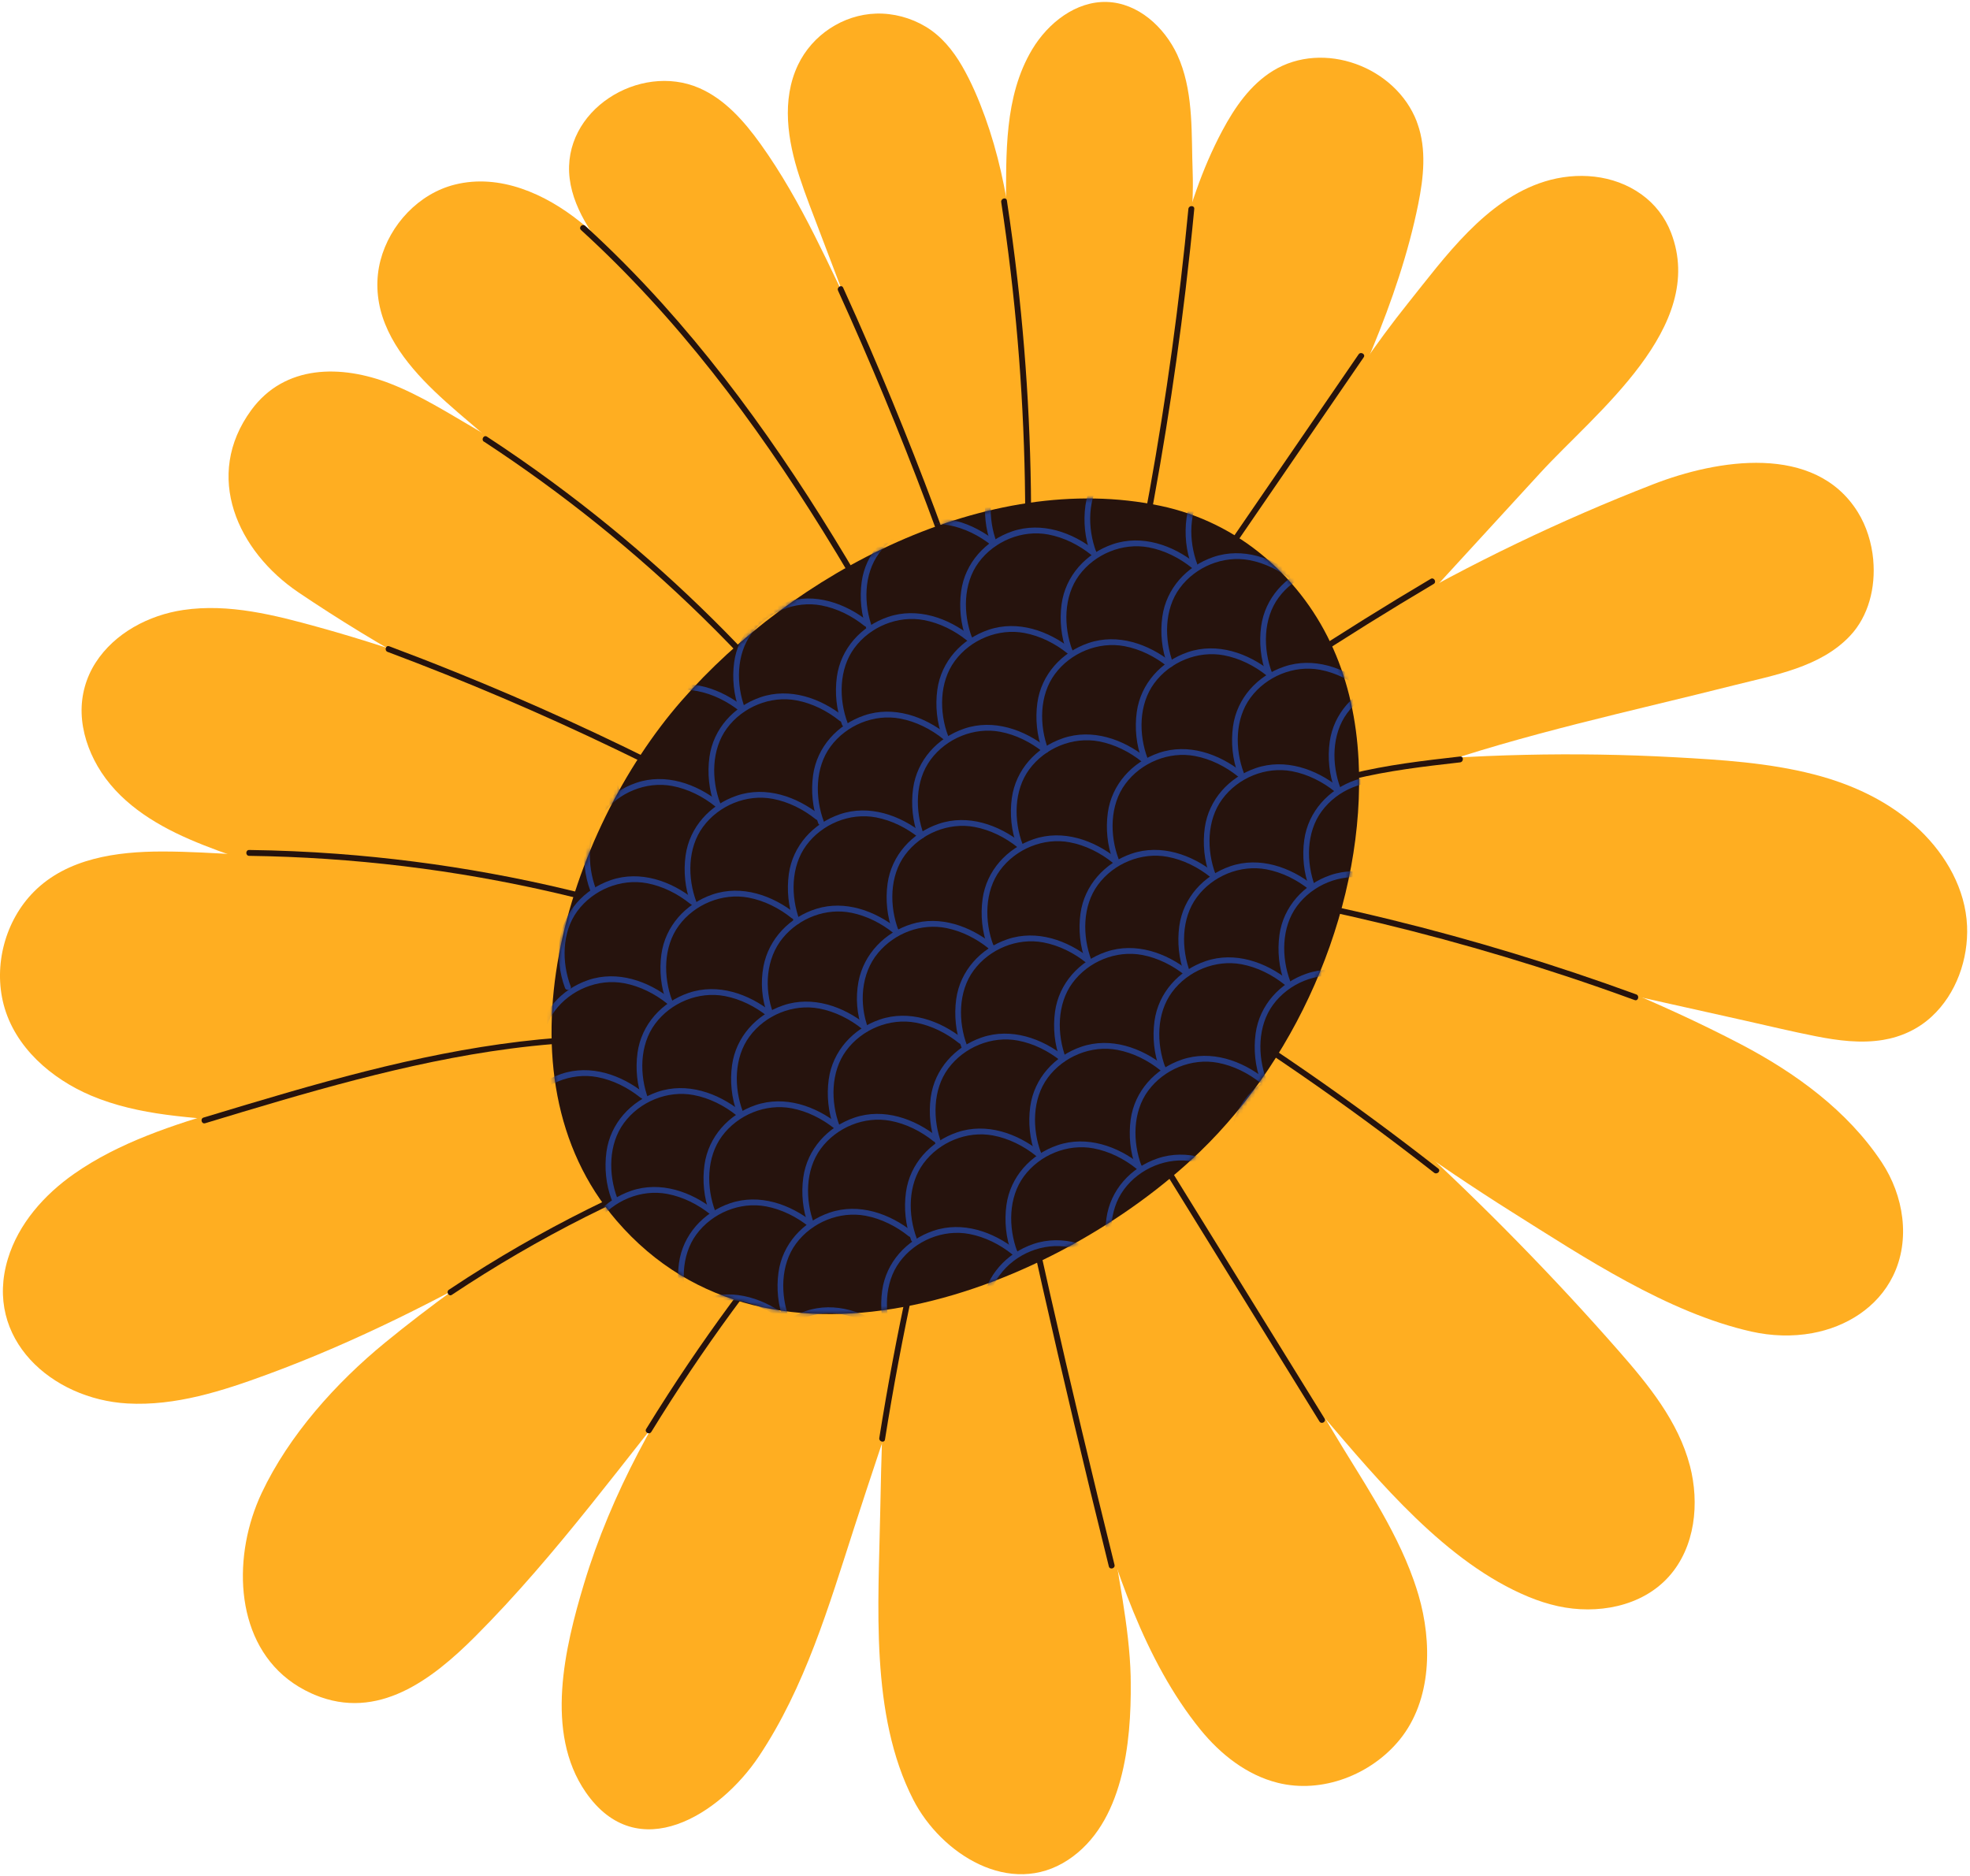 <svg width="503" height="479" viewBox="0 0 503 479" fill="none" xmlns="http://www.w3.org/2000/svg">
<path d="M288.7 428.23C288.36 414.87 285.24 402.1 283.57 388.91C281.83 375.19 279.72 361.44 277.3 347.76C274.92 334.26 272.35 320.8 269.59 307.38C268.92 304.1 268.23 300.81 267.54 297.53C267.5 297.33 267.25 297.13 267.04 297.15C254.49 298.34 241.95 299.53 229.4 300.72C229.1 300.75 228.91 300.94 228.88 301.24C228.64 303.41 228.4 305.59 228.15 307.76C228.13 307.96 228.22 308.1 228.34 308.18C227.45 320.26 226.7 332.35 226.12 344.45C225.46 358.28 225 372.12 224.75 385.96C224.33 409.56 222.05 437.85 233.19 459.58C240.26 473.37 257.93 484.72 272.75 474.92C286.78 465.63 288.88 445.08 288.71 429.57C288.71 429.13 288.7 428.68 288.69 428.24L288.7 428.23Z" fill="#FFAE21"/>
<path d="M360.94 403.48C356.06 389.68 347.23 377.16 339.84 364.69C332.94 353.05 325.87 341.51 318.87 329.93C311.81 318.25 304.75 306.58 297.69 294.9C295.97 292.05 294.25 289.21 292.53 286.36C292.39 286.12 292.11 286.07 291.87 286.19C283.43 290.23 274.99 294.27 266.54 298.32C263.29 299.88 262.26 301.97 262.8 305.59C266.45 330.28 271.32 354.62 278.32 378.59C284.61 400.12 292.14 423.98 306.5 441.67C311.62 447.98 318.35 453.29 326.24 455.26C337.59 458.1 350.14 453.17 357.41 444.21C365.63 434.08 365.7 419.3 362.19 407.33C361.81 406.04 361.4 404.77 360.95 403.5L360.94 403.48Z" fill="#FFAE21"/>
<path d="M247.79 303.09C241.18 303.2 234.56 303.46 227.96 303.62C222.02 303.76 215.57 301.67 209.97 304.5C204.36 307.33 201.18 314.35 197.37 319.09C191.96 325.83 186.95 332.99 181.98 340.05C168.12 359.77 156.08 381.28 149.1 404.47C144.21 420.71 139.04 442.39 149.52 457.61C162.8 476.9 183.89 463.29 193.76 448.51C205.53 430.89 211.63 410.14 218.07 390.19C222.25 377.27 226.56 364.39 231 351.56C235.46 338.68 240.06 325.84 244.79 313.06C245.94 309.95 247.1 306.85 248.27 303.74C248.39 303.43 248.09 303.09 247.78 303.1L247.79 303.09Z" fill="#FFAE21"/>
<path d="M215.16 303.18C213.5 305.2 211.85 307.22 210.19 309.25C203.6 305.17 197.01 301.09 190.42 297.02C188.8 296.01 187.17 295 185.56 294.01C183.99 293.03 182.44 291.93 180.74 291.17C179.22 290.49 177.66 290.37 176.09 290.97C174.52 291.58 173.05 292.56 171.59 293.39C158.76 300.67 146.21 308.44 133.98 316.69C121.79 324.91 109.75 333.49 98.37 342.81C85.83 353.06 73.77 366.51 66.82 381.24C65.89 383.21 65.09 385.26 64.41 387.37C59.09 404.05 62.03 424.47 79.42 432.38C79.72 432.52 80.02 432.65 80.32 432.78C96.49 439.54 110.33 428.9 121.31 417.92C142.43 396.77 159.69 372.46 178.58 349.4C188.62 337.16 198.66 324.92 208.69 312.68C209.32 311.91 209.94 311.15 210.57 310.39C210.72 310.31 210.83 310.18 210.86 310.02C212.58 307.95 214.28 305.86 215.99 303.78C216.41 303.27 215.57 302.67 215.16 303.18Z" fill="#FFAE21"/>
<path d="M431.48 374.29C428.53 362.95 420.82 353.54 413.25 344.91C404.94 335.43 396.35 326.18 387.53 317.17C378.69 308.14 369.61 299.35 360.3 290.82C350.95 282.25 341.37 273.94 331.57 265.89C329.2 263.94 326.82 262.01 324.42 260.1C324.19 259.92 323.92 259.9 323.69 260.1C314.1 268.6 304.5 277.1 294.91 285.61C292.21 288.01 289.5 290.4 286.8 292.8C286.64 292.94 286.6 293.25 286.72 293.43C289.26 297.2 291.87 300.93 294.51 304.62C294.09 304.5 293.58 304.91 293.9 305.33C308.33 324.13 322.23 343.37 337.64 361.39C352.08 378.28 369.27 399.09 390.29 407.77C392.73 408.78 395.24 409.59 397.82 410.16C407.67 412.31 419.14 410.37 426.11 402.59C432.89 395.02 433.96 383.83 431.49 374.3L431.48 374.29Z" fill="#FFAE21"/>
<path d="M462.76 340.43C457.63 341.37 452.28 341.18 447.17 340.03C425.75 335.21 404.41 321.05 386.04 309.5C366.06 296.93 346.98 283 327.96 269.04C326.07 267.65 324.19 266.27 322.3 264.88C326.24 255.48 332.18 245.1 336.59 235.91C337.91 233.16 339.25 230.43 340.61 227.7C353.64 230.23 366.31 234.23 378.76 238.78C400.87 246.87 423.54 255.69 444.51 266.67C458.39 273.94 471.72 283.6 480.47 296.82C486.05 305.25 487.91 316.58 483.33 325.86C479.36 333.92 471.42 338.84 462.75 340.43H462.76Z" fill="#FFAE21"/>
<path d="M502.25 236.44C501.84 227.07 496.92 218.46 490.28 212.06C482.74 204.8 473.13 200.31 463.07 197.73C451.51 194.76 439.45 194.02 427.57 193.37C414.81 192.67 402.03 192.47 389.26 192.76C376.49 193.05 363.73 193.83 351.02 195.1C347.9 195.41 344.77 195.76 341.66 196.13C341.39 196.16 341.19 196.33 341.18 196.61C340.54 207.52 339.9 218.42 339.26 229.33C339.08 232.43 338.9 235.53 338.72 238.63C338.7 238.91 338.96 239.09 339.2 239.11C344.47 239.53 349.73 239.96 355 240.38C366.16 242.88 377.33 245.37 388.49 247.87C401.11 250.69 413.74 253.51 426.36 256.34C432.67 257.75 438.98 259.16 445.3 260.57C451.42 261.94 457.54 263.42 463.69 264.63C469.29 265.73 475.09 266.49 480.77 265.56C485.42 264.8 489.74 262.81 493.21 259.6C499.5 253.8 502.61 244.9 502.25 236.44Z" fill="#FFAE21"/>
<path d="M478.3 142.98C477.9 138.6 476.56 134.33 474.37 130.8C463.4 113.09 438.36 117.35 422.14 123.65C398.45 132.85 375.48 143.9 353.5 156.67C350.5 158.41 338.38 163.37 339.21 167.33C339.76 170.29 340.49 173.24 341.19 176.17C342.59 182.12 344.14 188.04 345.81 193.93C346.63 196.81 347.49 199.67 348.37 202.53C348.47 202.85 348.79 202.95 349.08 202.82C353.86 200.67 358.65 198.53 363.43 196.38C389.27 187.35 416.3 181.67 442.83 174.97C453.05 172.39 464.79 170.41 472.36 162.38C477.11 157.35 478.93 150.01 478.29 142.98H478.3Z" fill="#FFAE21"/>
<path d="M426.66 59.4C425.14 55.46 422.53 52.09 419.1 49.63C411.98 44.52 402.61 43.8 394.4 46.35C379.35 51.03 368.94 65.64 359.45 77.5C343.06 97.96 330.25 121.06 317.17 143.69C315.11 147.25 313.14 150.86 311.26 154.52C311.16 154.71 311.18 154.95 311.34 155.11C318.31 161.83 325.63 168.2 333.26 174.16C335.38 175.82 337.52 177.44 339.69 179.04C339.85 179.16 340.15 179.11 340.28 178.96C357.72 159.36 375.56 140.12 393.27 120.77C407.31 105.43 436 83.54 426.66 59.4Z" fill="#FFAE21"/>
<path d="M178.05 293.59C175.21 286.11 172.07 278.75 168.6 271.53C167.76 269.79 167 267.94 165.98 266.3C165.15 264.96 163.97 264.32 162.39 264.36C160.54 264.41 158.67 264.79 156.84 265.02C154.89 265.27 152.93 265.52 150.98 265.77C135.22 267.8 119.48 269.94 103.83 272.71C88.29 275.46 72.84 278.82 57.69 283.29C44.33 287.23 30.44 291.68 18.92 299.75C11.26 305.11 4.72 312.51 2.01 321.46C-4.18 341.9 13.23 357.29 32.51 358.39C44.81 359.09 56.85 355.18 68.24 350.99C79.59 346.82 90.68 341.97 101.55 336.68C112.49 331.35 123.21 325.58 133.79 319.56C144.34 313.56 154.75 307.32 165.13 301.03C165.43 300.85 165.73 300.67 166.03 300.48C169.95 298.38 173.88 296.27 177.8 294.17C177.99 294.07 178.14 293.79 178.06 293.58L178.05 293.59Z" fill="#FFAE21"/>
<path d="M361.75 31.05C356.37 17.04 337.92 10.15 325.01 18.09C319.26 21.63 315.27 27.41 312.09 33.37C301.59 53.07 298.32 75.66 294.42 97.36C292.59 107.55 290.84 117.75 289.17 127.96C288.76 130.47 288.35 132.98 287.95 135.5C287.91 135.76 288.01 136.02 288.29 136.1C297.74 138.67 307.23 141.08 316.76 143.34C319.47 143.98 322.19 144.61 324.9 145.23C325.09 145.27 325.36 145.21 325.45 145.01C328.4 138.11 331.34 131.21 334.29 124.31C334.32 124.25 334.33 124.19 334.33 124.13C345.3 101.25 357.08 77.11 362.12 52.1C363.49 45.32 364.26 38.12 361.94 31.61C361.88 31.43 361.81 31.25 361.74 31.08L361.75 31.05Z" fill="#FFAE21"/>
<path d="M300.63 14.06C297.25 6.82 290.54 0.75 282.62 0.5C274.71 0.26 267.58 5.86 263.52 12.66C256.34 24.7 256.93 39.4 256.86 52.92C256.78 68.86 257.5 84.8 258.52 100.7C259.2 111.25 260.13 121.78 261.31 132.29C261.6 134.84 261.9 137.38 262.21 139.92C262.25 140.26 262.5 140.48 262.85 140.41C265.11 139.95 267.38 139.51 269.65 139.1C269.71 139.27 269.86 139.4 270.11 139.38C278.81 138.72 287.5 138.05 296.2 137.39C296.4 137.37 296.66 137.25 296.69 137.02C298.11 126.65 299.33 116.25 300.34 105.83C301.36 95.32 302.16 84.79 302.75 74.24C303.31 64.17 304.89 53.89 304.52 43.8C304.17 34.48 304.77 24.53 301.3 15.65C301.09 15.11 300.86 14.58 300.62 14.06H300.63Z" fill="#FFAE21"/>
<path d="M261.5 104.42C261.07 93.94 260.56 83.45 259.72 72.99C258.93 63.19 257.77 53.4 255.57 43.81C254.5 39.12 253.17 34.48 251.54 29.95C249.91 25.44 248.02 20.96 245.61 16.81C243.3 12.84 240.35 9.21 236.37 6.82C232.58 4.54 228.13 3.34 223.71 3.47C215.24 3.73 207.4 8.93 203.76 16.56C199.48 25.54 201.12 35.92 204.09 45.02C205.71 50 207.67 54.88 209.52 59.78C211.5 64.98 213.47 70.19 215.45 75.39C219.37 85.71 223.29 96.03 227.2 106.35C231.13 116.71 235.07 127.08 239 137.44L241.41 143.8C240.21 144.2 239 144.6 237.8 145C237.21 145.2 237.64 146.07 238.22 145.87C239.4 145.48 240.57 145.08 241.75 144.69C241.79 144.79 241.82 144.88 241.86 144.98C242.08 145.56 242.95 145.14 242.73 144.56L242.66 144.39C249.12 142.23 255.59 140.08 262.05 137.92C262.2 137.87 262.32 137.67 262.32 137.52C262.21 126.49 261.93 115.45 261.48 104.43L261.5 104.42Z" fill="#FFAE21"/>
<path d="M247.47 133.34C245.36 134.3 243.25 135.26 241.15 136.23C241.08 136.06 241.01 135.89 240.93 135.72C241.04 135.62 241.09 135.47 241.04 135.28C235.57 117.73 227.84 101 219.77 84.51C211.85 68.32 204.78 51.56 194.23 36.83C190.04 30.99 185.1 25.33 178.5 22.47C163.27 15.88 143.33 28.19 145.45 45.59C146.52 54.31 152.72 61.99 157.88 68.71C161.28 73.15 164.86 77.45 168.4 81.78C176.59 91.81 184.77 101.84 192.94 111.87C197.09 116.97 201.25 122.06 205.4 127.16C207.48 129.71 209.55 132.26 211.63 134.81C212.41 135.76 216.6 139.65 216.6 140.93C218.02 142.68 219.83 145.43 222.21 145.65C224.58 145.87 226.96 143.76 228.99 142.83C232.73 141.12 236.47 139.41 240.21 137.71C242.79 136.53 245.37 135.35 247.96 134.17C248.53 133.91 248.03 133.08 247.47 133.33V133.34Z" fill="#FFAE21"/>
<path d="M171.55 277.12C170.47 277.31 169.39 277.51 168.31 277.7C167.81 270.38 167.31 263.06 166.81 255.73C166.56 252.03 166.3 248.34 166.05 244.64L165.67 239.1C165.55 237.33 165.52 235.53 165.29 233.77C165.12 232.45 164.59 231.29 163.28 230.77C161.78 230.17 160.01 230.06 158.43 229.78C154.87 229.14 151.3 228.52 147.73 227.92C140.59 226.73 133.44 225.63 126.27 224.64C111.93 222.64 97.54 221.03 83.12 219.8C75.97 219.19 68.81 218.68 61.64 218.26C54.91 217.87 48.16 217.44 41.42 217.44C29.88 217.44 17.16 219.14 8.64 227.73C1.32 235.11 -1.69 246.47 0.93 256.52C3.78 267.45 13.15 275.48 23.23 279.76C29.34 282.35 35.88 283.78 42.45 284.66C49.31 285.58 56.24 286.01 63.15 286.36C77.65 287.09 92.19 287.02 106.68 286.16C121.17 285.3 135.62 283.63 149.93 281.18C152.36 280.76 154.78 280.32 157.2 279.86C156.97 280.2 157.13 280.78 157.64 280.69L171.64 278.18C172.31 278.06 172.24 277 171.57 277.12H171.55Z" fill="#FFAE21"/>
<path d="M225.34 139.09C222.48 135.18 219.32 131.52 215.88 128.11C211.78 122.84 207.14 117.95 202.57 113.11C193.31 103.29 184.05 93.46 174.8 83.64C170.23 78.79 165.66 73.93 161.08 69.08C156.96 64.71 152.78 60.37 148.08 56.61C139.26 49.54 127.61 44.26 116.13 47.14C106.9 49.45 99.54 57.37 97.15 66.48C95.9 71.25 96.15 76.23 97.67 80.91C99.28 85.83 102.15 90.22 105.48 94.15C108.95 98.25 112.94 101.87 116.99 105.38C121.82 109.56 126.71 113.68 131.62 117.77C141.47 125.95 151.49 133.93 161.65 141.72C171.85 149.53 182.2 157.15 192.69 164.55C194.02 165.49 195.35 166.42 196.69 167.36C197.67 168.05 199.03 169.47 200.35 169.03C200.89 168.85 201.3 168.41 201.69 168.02C202.29 167.42 202.89 166.82 203.48 166.22C204.58 165.11 205.66 163.99 206.74 162.86C211.14 158.25 215.38 153.48 219.44 148.56C221.4 146.19 223.32 143.79 225.2 141.35C225.49 140.98 225.25 140.52 224.93 140.38C225.06 140.14 225.21 139.92 225.33 139.68C225.42 139.51 225.45 139.27 225.33 139.1L225.34 139.09Z" fill="#FFAE21"/>
<path d="M202.87 163.76C191.87 155.9 180.86 148.04 169.86 140.18L160.59 133.56C160.34 133.38 160.07 133.46 159.9 133.62C152.65 128.68 145.28 123.92 137.8 119.32C132.43 116.02 127.01 112.79 121.57 109.62C114.43 105.46 107.32 100.94 99.6 97.94C87.17 93.11 72.73 93.04 64.18 104.69C51.8 121.56 60.73 140.81 76.19 151.26C86.52 158.24 97.19 164.73 108.1 170.75C119.05 176.79 130.26 182.34 141.7 187.39C147.42 189.91 153.19 192.31 159.02 194.58C161.97 195.73 164.94 196.84 167.91 197.93C169.36 198.46 170.81 198.98 172.27 199.49C173.68 199.98 175.11 200.61 176.56 200.94C177.93 201.26 179.03 200.63 179.81 199.53C180.67 198.33 181.32 196.96 182.05 195.68C183.59 192.98 185.14 190.29 186.72 187.61C189.97 182.14 193.39 176.75 197.19 171.64C199.01 169.19 200.93 166.81 202.94 164.51C203.12 164.3 203.09 163.93 202.87 163.76Z" fill="#FFAE21"/>
<path d="M180.02 198.18C169.23 193.41 158.44 188.63 147.58 184.04C136.77 179.47 125.88 175.07 114.86 171.02C103.85 166.98 92.71 163.31 81.41 160.18C70.21 157.08 58.46 154.04 46.77 155.77C38.01 157.07 29.28 161.64 24.41 169.22C21.94 173.06 20.7 177.56 20.84 182.12C20.99 186.89 22.54 191.55 24.92 195.66C30.1 204.59 39.06 210.27 48.31 214.29C53.26 216.44 58.36 218.24 63.48 219.95C69.03 221.8 74.64 223.48 80.29 224.99C89.68 227.49 99.19 229.51 108.78 231.04C108.68 231.36 108.85 231.8 109.3 231.85C123.15 233.18 136.95 234.93 150.69 237.1C154.57 237.72 158.45 238.36 162.32 239.05C162.65 239.11 162.91 238.96 163.02 238.65C167.01 228.15 171.38 217.79 176.11 207.59C177.45 204.7 178.82 201.82 180.22 198.96C180.34 198.71 180.31 198.31 180.01 198.18H180.02Z" fill="#FFAE21"/>
<path d="M225.96 367.61C228.05 354.46 230.51 341.38 233.33 328.37C233.53 327.43 232.09 327.03 231.88 327.97C229.06 340.98 226.6 354.06 224.51 367.21C224.36 368.15 225.81 368.56 225.96 367.61Z" fill="#26130D"/>
<path d="M166.29 365.67C172.74 355.16 179.61 344.91 186.89 334.96C188.96 332.12 191.07 329.31 193.21 326.52C193.8 325.75 192.49 325.01 191.91 325.76C184.41 335.54 177.3 345.63 170.61 355.98C168.7 358.93 166.83 361.91 164.99 364.9C164.48 365.72 165.78 366.48 166.29 365.66V365.67Z" fill="#26130D"/>
<path d="M115.37 330.65C126.37 323.32 137.8 316.65 149.61 310.7C152.95 309.02 156.32 307.39 159.72 305.82C160.6 305.42 159.83 304.12 158.96 304.52C146.96 310.07 135.3 316.33 124.06 323.28C120.88 325.25 117.73 327.27 114.62 329.35C113.82 329.88 114.57 331.18 115.38 330.65H115.37Z" fill="#26130D"/>
<path d="M52.39 286.83C65.19 282.95 77.99 279.08 90.93 275.73C103.88 272.38 116.98 269.53 130.24 267.79C137.69 266.81 145.19 266.19 152.71 265.99C153.67 265.96 153.68 264.46 152.71 264.49C139.34 264.84 126.04 266.57 112.92 269.14C99.75 271.72 86.76 275.15 73.87 278.86C66.56 280.97 59.27 283.17 51.98 285.38C51.06 285.66 51.45 287.11 52.38 286.83H52.39Z" fill="#26130D"/>
<path d="M63.62 218.55C76.81 218.73 89.98 219.61 103.08 221.19C116.23 222.78 129.28 225.09 142.18 228.09C149.42 229.77 156.61 231.68 163.74 233.79C164.67 234.07 165.06 232.62 164.14 232.34C151.38 228.55 138.42 225.45 125.33 223.06C112.35 220.69 99.24 219.01 86.08 218.03C78.61 217.47 71.12 217.15 63.62 217.05C62.65 217.04 62.65 218.54 63.62 218.55Z" fill="#26130D"/>
<path d="M98.97 166.47C118.72 173.87 138.14 182.15 157.16 191.3C162.55 193.89 167.9 196.55 173.22 199.28C174.08 199.72 174.84 198.43 173.98 197.98C155.09 188.3 135.77 179.47 116.09 171.53C110.55 169.29 104.98 167.13 99.38 165.03C98.47 164.69 98.08 166.14 98.98 166.48L98.97 166.47Z" fill="#26130D"/>
<path d="M123.58 112.78C133.59 119.34 143.28 126.37 152.6 133.87C161.88 141.34 170.81 149.26 179.33 157.59C184.13 162.28 188.8 167.11 193.34 172.06C193.99 172.77 195.05 171.71 194.4 171C186.31 162.18 177.79 153.75 168.88 145.75C159.96 137.75 150.66 130.18 141.01 123.08C135.56 119.07 130 115.21 124.33 111.5C123.52 110.97 122.77 112.27 123.57 112.8L123.58 112.78Z" fill="#26130D"/>
<path d="M148.34 58.73C160.54 69.85 171.68 82.09 181.9 95.04C192.13 108 201.45 121.65 210.16 135.67C214.99 143.45 219.63 151.34 224.13 159.31C224.61 160.15 225.9 159.4 225.43 158.55C217.31 144.19 208.76 130.07 199.45 116.45C190.18 102.88 180.17 89.81 169.17 77.59C162.91 70.64 156.33 63.97 149.41 57.67C148.7 57.02 147.63 58.08 148.35 58.73H148.34Z" fill="#26130D"/>
<path d="M213.98 74.22C222.14 92.18 229.7 110.4 236.64 128.86C238.61 134.09 240.52 139.33 242.39 144.59C242.71 145.49 244.16 145.1 243.84 144.19C237.2 125.48 229.94 107 222.07 88.77C219.86 83.64 217.59 78.54 215.28 73.46C214.88 72.58 213.59 73.34 213.98 74.22Z" fill="#26130D"/>
<path d="M255.64 51.61C259.23 75.17 261.25 98.97 261.68 122.8C261.8 129.45 261.8 136.11 261.68 142.76C261.66 143.73 263.16 143.73 263.18 142.76C263.63 118.86 262.49 94.94 259.76 71.19C258.99 64.51 258.1 57.85 257.09 51.21C256.95 50.26 255.5 50.66 255.64 51.61Z" fill="#26130D"/>
<path d="M303.43 53.35C301.12 77.47 297.82 101.49 293.52 125.34C292.32 131.98 291.04 138.61 289.69 145.22C289.5 146.16 290.94 146.57 291.14 145.62C295.99 121.87 299.86 97.92 302.73 73.85C303.54 67.03 304.28 60.19 304.93 53.35C305.02 52.39 303.52 52.4 303.43 53.35Z" fill="#26130D"/>
<path d="M310.76 145.81C320.49 131.63 330.21 117.45 339.94 103.27C342.69 99.26 345.44 95.25 348.19 91.25C348.74 90.45 347.44 89.7 346.89 90.49C337.16 104.67 327.44 118.85 317.71 133.03C314.96 137.04 312.21 141.05 309.46 145.05C308.91 145.85 310.21 146.6 310.76 145.81Z" fill="#26130D"/>
<path d="M332.49 170.04C343.52 162.81 354.72 155.84 366.06 149.12C366.89 148.63 366.14 147.33 365.3 147.82C353.95 154.54 342.76 161.52 331.73 168.74C330.93 169.27 331.68 170.57 332.49 170.04Z" fill="#26130D"/>
<path d="M262.28 311.18C267.39 334.33 272.73 357.43 278.32 380.47C279.9 386.98 281.5 393.49 283.12 400C283.35 400.94 284.8 400.54 284.57 399.6C278.85 376.59 273.37 353.53 268.12 330.41C266.64 323.87 265.18 317.33 263.73 310.79C263.52 309.85 262.08 310.25 262.28 311.19V311.18Z" fill="#26130D"/>
<path d="M295.69 296.33C306.4 313.66 317.12 330.99 327.83 348.32C330.85 353.21 333.88 358.1 336.9 362.99C337.41 363.81 338.7 363.06 338.2 362.23C327.49 344.9 316.77 327.57 306.06 310.24C303.04 305.35 300.01 300.46 296.99 295.57C296.48 294.75 295.19 295.5 295.69 296.33Z" fill="#26130D"/>
<path d="M323.24 268.39C334.63 276 345.79 283.93 356.71 292.19C359.88 294.59 363.03 297.01 366.17 299.47C366.92 300.06 367.99 299 367.23 298.41C356.35 289.89 345.23 281.69 333.87 273.82C330.6 271.55 327.3 269.32 323.99 267.1C323.19 266.56 322.43 267.86 323.23 268.4L323.24 268.39Z" fill="#26130D"/>
<path d="M336.46 232.13C357.89 236.67 379.07 242.4 399.87 249.28C405.74 251.22 411.58 253.26 417.38 255.38C418.29 255.71 418.68 254.26 417.78 253.93C397.21 246.4 376.22 240.01 354.94 234.8C348.93 233.33 342.91 231.96 336.86 230.67C335.92 230.47 335.52 231.92 336.46 232.12V232.13Z" fill="#26130D"/>
<path d="M345.45 199C354.43 196.79 363.63 195.72 372.8 194.68C373.75 194.57 373.76 193.07 372.8 193.18C363.49 194.24 354.16 195.32 345.05 197.56C344.11 197.79 344.51 199.24 345.45 199.01V199Z" fill="#26130D"/>
<path d="M346.87 193.86C345.84 174.1 338.72 155.68 322.88 142.22C315.26 135.75 306.13 131.24 296.34 129.18C251.99 119.85 202.45 146.37 173.97 179C144.99 212.21 125.15 274.18 157.44 311.72C196.87 357.57 269.92 329.25 306.34 294.14C332.27 269.15 348.76 230.02 346.88 193.85L346.87 193.86Z" fill="#26130D"/>
<mask id="mask0_1317_27" style="mask-type:luminance" maskUnits="userSpaceOnUse" x="140" y="127" width="208" height="209">
<path d="M346.87 193.86C345.84 174.1 338.72 155.68 322.88 142.22C315.26 135.75 306.13 131.24 296.34 129.18C251.99 119.85 202.45 146.37 173.97 179C144.99 212.21 125.15 274.18 157.44 311.72C196.87 357.57 269.92 329.25 306.34 294.14C332.27 269.15 348.76 230.02 346.88 193.85L346.87 193.86Z" fill="white"/>
</mask>
<g mask="url(#mask0_1317_27)">
<path d="M310.3 325.08C304.38 320.34 296.49 317.59 289.05 320.12C282.21 322.45 276.99 328.18 275.99 335.4C275.43 339.49 275.85 343.8 277.31 347.67C277.65 348.56 279.1 348.18 278.76 347.27C276.46 341.17 276.47 333.47 280.45 328.07C284.46 322.62 291.57 319.67 298.24 320.93C302.26 321.69 306.05 323.6 309.23 326.15C309.98 326.75 311.04 325.69 310.29 325.09L310.3 325.08Z" fill="#253C85"/>
<path d="M342.2 303.11C336.28 298.37 328.39 295.62 320.95 298.15C314.11 300.48 308.89 306.21 307.89 313.43C307.33 317.52 307.75 321.83 309.21 325.7C309.55 326.59 311 326.21 310.66 325.3C308.36 319.2 308.37 311.5 312.35 306.1C316.36 300.65 323.47 297.7 330.14 298.96C334.16 299.72 337.95 301.63 341.13 304.18C341.88 304.78 342.94 303.72 342.19 303.12L342.2 303.11Z" fill="#253C85"/>
<path d="M373.97 281.22C368.05 276.48 360.16 273.73 352.72 276.26C345.88 278.59 340.66 284.32 339.66 291.54C339.1 295.63 339.52 299.94 340.98 303.81C341.32 304.7 342.77 304.32 342.43 303.41C340.13 297.31 340.14 289.61 344.12 284.21C348.13 278.76 355.24 275.81 361.91 277.07C365.93 277.83 369.72 279.74 372.9 282.29C373.65 282.89 374.71 281.83 373.96 281.23L373.97 281.22Z" fill="#253C85"/>
<path d="M380.59 256.84C374.67 252.11 366.78 249.35 359.34 251.88C352.5 254.21 347.28 259.94 346.28 267.16C345.72 271.25 346.14 275.56 347.6 279.43C347.94 280.32 349.39 279.94 349.05 279.03C346.75 272.93 346.76 265.23 350.74 259.83C354.75 254.38 361.86 251.43 368.53 252.69C372.55 253.45 376.34 255.36 379.52 257.91C380.27 258.51 381.33 257.45 380.58 256.85L380.59 256.84Z" fill="#253C85"/>
<path d="M334.81 328.82C328.89 324.08 321 321.33 313.56 323.86C306.72 326.19 301.5 331.92 300.5 339.14C299.94 343.23 300.36 347.54 301.82 351.41C302.16 352.3 303.61 351.92 303.27 351.01C300.97 344.91 300.98 337.21 304.96 331.81C308.97 326.36 316.08 323.41 322.75 324.67C326.77 325.43 330.56 327.34 333.74 329.89C334.49 330.49 335.55 329.43 334.8 328.83L334.81 328.82Z" fill="#253C85"/>
<path d="M316.82 300.77C310.9 296.03 303.01 293.28 295.57 295.81C288.73 298.14 283.51 303.87 282.51 311.09C281.95 315.18 282.37 319.49 283.83 323.36C284.17 324.25 285.62 323.87 285.28 322.96C282.98 316.86 282.99 309.16 286.97 303.76C290.98 298.31 298.09 295.36 304.76 296.62C308.78 297.38 312.57 299.29 315.75 301.84C316.5 302.44 317.56 301.38 316.81 300.78L316.82 300.77Z" fill="#253C85"/>
<path d="M348.72 278.8C342.8 274.06 334.91 271.31 327.47 273.84C320.63 276.17 315.41 281.9 314.41 289.12C313.85 293.21 314.27 297.52 315.73 301.39C316.07 302.28 317.52 301.9 317.18 300.99C314.88 294.89 314.89 287.19 318.87 281.79C322.88 276.34 329.99 273.39 336.66 274.65C340.68 275.41 344.47 277.32 347.65 279.87C348.4 280.47 349.46 279.41 348.71 278.81L348.72 278.8Z" fill="#253C85"/>
<path d="M285.09 322.63C279.17 317.89 271.28 315.14 263.84 317.67C257 320 251.78 325.73 250.78 332.95C250.22 337.04 250.64 341.35 252.1 345.22C252.44 346.11 253.89 345.73 253.55 344.82C251.25 338.72 251.26 331.02 255.24 325.62C259.25 320.17 266.36 317.22 273.03 318.48C277.05 319.24 280.84 321.15 284.02 323.7C284.77 324.3 285.83 323.24 285.08 322.64L285.09 322.63Z" fill="#253C85"/>
<path d="M323.01 275.54C317.09 270.8 309.2 268.05 301.76 270.58C294.92 272.91 289.7 278.64 288.7 285.86C288.14 289.95 288.56 294.26 290.02 298.13C290.36 299.02 291.81 298.64 291.47 297.73C289.17 291.63 289.18 283.93 293.16 278.53C297.17 273.08 304.28 270.13 310.95 271.39C314.97 272.15 318.76 274.06 321.94 276.61C322.69 277.21 323.75 276.15 323 275.55L323.01 275.54Z" fill="#253C85"/>
<path d="M354.91 253.57C348.99 248.84 341.1 246.08 333.66 248.61C326.82 250.94 321.6 256.67 320.6 263.89C320.04 267.98 320.46 272.29 321.92 276.16C322.26 277.05 323.71 276.67 323.37 275.76C321.07 269.66 321.08 261.96 325.06 256.56C329.07 251.11 336.18 248.16 342.85 249.42C346.87 250.18 350.66 252.09 353.84 254.64C354.59 255.24 355.65 254.18 354.9 253.58L354.91 253.57Z" fill="#253C85"/>
<path d="M291.28 297.4C285.36 292.66 277.47 289.91 270.03 292.44C263.19 294.77 257.97 300.5 256.97 307.72C256.41 311.81 256.83 316.12 258.29 319.99C258.63 320.88 260.08 320.5 259.74 319.59C257.44 313.49 257.45 305.79 261.43 300.39C265.44 294.94 272.55 291.99 279.22 293.25C283.24 294.01 287.03 295.92 290.21 298.47C290.96 299.07 292.02 298.01 291.27 297.41L291.28 297.4Z" fill="#253C85"/>
<path d="M259.55 319.26C253.63 314.52 245.74 311.77 238.3 314.3C231.46 316.63 226.24 322.36 225.24 329.58C224.68 333.67 225.1 337.98 226.56 341.85C226.9 342.74 228.35 342.36 228.01 341.45C225.71 335.35 225.72 327.65 229.7 322.25C233.71 316.8 240.82 313.85 247.49 315.11C251.51 315.87 255.3 317.78 258.48 320.33C259.23 320.93 260.29 319.87 259.54 319.27L259.55 319.26Z" fill="#253C85"/>
<path d="M227 339.75C221.08 335.02 213.19 332.26 205.75 334.79C198.91 337.12 193.69 342.85 192.69 350.07C192.13 354.16 192.55 358.47 194.01 362.34C194.35 363.23 195.8 362.85 195.46 361.94C193.16 355.84 193.17 348.14 197.15 342.74C201.16 337.29 208.27 334.34 214.94 335.6C218.96 336.36 222.75 338.27 225.93 340.82C226.68 341.42 227.74 340.36 226.99 339.76L227 339.75Z" fill="#253C85"/>
<path d="M329.09 250.39C323.17 245.65 315.28 242.9 307.84 245.43C301 247.76 295.78 253.49 294.78 260.71C294.22 264.8 294.64 269.11 296.1 272.98C296.44 273.87 297.89 273.49 297.55 272.58C295.25 266.48 295.26 258.78 299.24 253.38C303.25 247.93 310.36 244.98 317.03 246.24C321.05 247 324.84 248.91 328.02 251.46C328.77 252.06 329.83 251 329.08 250.4L329.09 250.39Z" fill="#253C85"/>
<path d="M360.99 228.42C355.07 223.68 347.18 220.93 339.74 223.46C332.9 225.79 327.68 231.52 326.68 238.74C326.12 242.83 326.54 247.14 328 251.01C328.34 251.9 329.79 251.52 329.45 250.61C327.15 244.51 327.16 236.81 331.14 231.41C335.15 225.96 342.26 223.01 348.93 224.27C352.95 225.03 356.74 226.94 359.92 229.49C360.67 230.09 361.73 229.03 360.98 228.43L360.99 228.42Z" fill="#253C85"/>
<path d="M297.36 272.25C291.44 267.51 283.55 264.76 276.11 267.29C269.27 269.62 264.05 275.35 263.05 282.57C262.49 286.66 262.91 290.97 264.37 294.84C264.71 295.73 266.16 295.35 265.82 294.44C263.52 288.34 263.53 280.64 267.51 275.24C271.52 269.79 278.63 266.84 285.3 268.1C289.32 268.86 293.11 270.77 296.29 273.32C297.04 273.92 298.1 272.86 297.35 272.26L297.36 272.25Z" fill="#253C85"/>
<path d="M265.63 294.11C259.71 289.38 251.82 286.62 244.38 289.15C237.54 291.48 232.32 297.21 231.32 304.43C230.76 308.52 231.18 312.83 232.64 316.7C232.98 317.59 234.43 317.21 234.09 316.3C231.79 310.2 231.8 302.5 235.78 297.1C239.79 291.65 246.9 288.7 253.57 289.96C257.59 290.72 261.38 292.63 264.56 295.18C265.31 295.78 266.37 294.72 265.62 294.12L265.63 294.11Z" fill="#253C85"/>
<path d="M233.08 314.61C227.16 309.87 219.27 307.12 211.83 309.65C204.99 311.98 199.77 317.71 198.77 324.93C198.21 329.02 198.63 333.33 200.09 337.2C200.43 338.09 201.88 337.71 201.54 336.8C199.24 330.7 199.25 323 203.23 317.6C207.24 312.15 214.35 309.2 221.02 310.46C225.04 311.22 228.83 313.13 232.01 315.68C232.76 316.28 233.82 315.22 233.07 314.62L233.08 314.61Z" fill="#253C85"/>
<path d="M201.35 336.47C195.43 331.74 187.54 328.98 180.1 331.51C173.26 333.84 168.04 339.57 167.04 346.79C166.48 350.88 166.9 355.19 168.36 359.06C168.7 359.95 170.15 359.57 169.81 358.66C167.51 352.56 167.52 344.86 171.5 339.46C175.51 334.01 182.62 331.06 189.29 332.32C193.31 333.08 197.1 334.99 200.28 337.54C201.03 338.14 202.09 337.08 201.34 336.48L201.35 336.47Z" fill="#253C85"/>
<path d="M335.42 226.15C329.5 221.41 321.61 218.66 314.17 221.19C307.33 223.52 302.11 229.25 301.11 236.47C300.55 240.56 300.97 244.87 302.43 248.74C302.77 249.63 304.22 249.25 303.88 248.34C301.58 242.24 301.59 234.54 305.57 229.14C309.58 223.69 316.69 220.74 323.36 222C327.38 222.76 331.17 224.67 334.35 227.22C335.1 227.82 336.16 226.76 335.41 226.16L335.42 226.15Z" fill="#253C85"/>
<path d="M367.32 204.17C361.4 199.44 353.51 196.68 346.07 199.21C339.23 201.54 334.01 207.27 333.01 214.49C332.45 218.58 332.87 222.89 334.33 226.76C334.67 227.65 336.12 227.27 335.78 226.36C333.48 220.26 333.49 212.56 337.47 207.16C341.48 201.71 348.59 198.76 355.26 200.02C359.28 200.78 363.07 202.69 366.25 205.24C367 205.84 368.06 204.78 367.31 204.18L367.32 204.17Z" fill="#253C85"/>
<path d="M303.69 248.01C297.77 243.27 289.88 240.52 282.44 243.05C275.6 245.38 270.38 251.11 269.38 258.33C268.82 262.42 269.24 266.73 270.7 270.6C271.04 271.49 272.49 271.11 272.15 270.2C269.85 264.1 269.86 256.4 273.84 251C277.85 245.55 284.96 242.6 291.63 243.86C295.65 244.62 299.44 246.53 302.62 249.08C303.37 249.68 304.43 248.62 303.68 248.02L303.69 248.01Z" fill="#253C85"/>
<path d="M271.96 269.87C266.04 265.13 258.15 262.38 250.71 264.91C243.87 267.24 238.65 272.97 237.65 280.19C237.09 284.28 237.51 288.59 238.97 292.46C239.31 293.35 240.76 292.97 240.42 292.06C238.12 285.96 238.13 278.26 242.11 272.86C246.12 267.41 253.23 264.46 259.9 265.72C263.92 266.48 267.71 268.39 270.89 270.94C271.64 271.54 272.7 270.48 271.95 269.88L271.96 269.87Z" fill="#253C85"/>
<path d="M239.41 290.36C233.49 285.63 225.6 282.87 218.16 285.4C211.32 287.73 206.1 293.46 205.1 300.68C204.54 304.77 204.96 309.08 206.42 312.95C206.76 313.84 208.21 313.46 207.87 312.55C205.57 306.45 205.58 298.75 209.56 293.35C213.57 287.9 220.68 284.95 227.35 286.21C231.37 286.97 235.16 288.88 238.34 291.43C239.09 292.03 240.15 290.97 239.4 290.37L239.41 290.36Z" fill="#253C85"/>
<path d="M207.67 312.22C201.75 307.48 193.86 304.73 186.42 307.26C179.58 309.59 174.36 315.32 173.36 322.54C172.8 326.63 173.22 330.94 174.68 334.81C175.02 335.7 176.47 335.32 176.13 334.41C173.83 328.31 173.84 320.61 177.82 315.21C181.83 309.76 188.94 306.81 195.61 308.07C199.63 308.83 203.42 310.74 206.6 313.29C207.35 313.89 208.41 312.83 207.66 312.23L207.67 312.22Z" fill="#253C85"/>
<path d="M341.92 201.09C336 196.35 328.11 193.6 320.67 196.13C313.83 198.46 308.61 204.19 307.61 211.41C307.05 215.5 307.47 219.81 308.93 223.68C309.27 224.57 310.72 224.19 310.38 223.28C308.08 217.18 308.09 209.48 312.07 204.08C316.08 198.63 323.19 195.68 329.86 196.94C333.88 197.7 337.67 199.61 340.85 202.16C341.6 202.76 342.66 201.7 341.91 201.1L341.92 201.09Z" fill="#253C85"/>
<path d="M373.82 179.12C367.9 174.38 360.01 171.63 352.57 174.16C345.73 176.49 340.51 182.22 339.51 189.44C338.95 193.53 339.37 197.84 340.83 201.71C341.17 202.6 342.62 202.22 342.28 201.31C339.98 195.21 339.99 187.51 343.97 182.11C347.98 176.66 355.09 173.71 361.76 174.97C365.78 175.73 369.57 177.64 372.75 180.19C373.5 180.79 374.56 179.73 373.81 179.13L373.82 179.12Z" fill="#253C85"/>
<path d="M310.19 222.95C304.27 218.21 296.38 215.46 288.94 217.99C282.1 220.32 276.88 226.05 275.88 233.27C275.32 237.36 275.74 241.67 277.2 245.54C277.54 246.43 278.99 246.05 278.65 245.14C276.35 239.04 276.36 231.34 280.34 225.94C284.35 220.49 291.46 217.54 298.13 218.8C302.15 219.56 305.94 221.47 309.12 224.02C309.87 224.62 310.93 223.56 310.18 222.96L310.19 222.95Z" fill="#253C85"/>
<path d="M278.46 244.81C272.54 240.07 264.65 237.32 257.21 239.85C250.37 242.18 245.15 247.91 244.15 255.13C243.59 259.22 244.01 263.53 245.47 267.4C245.81 268.29 247.26 267.91 246.92 267C244.62 260.9 244.63 253.2 248.61 247.8C252.62 242.35 259.73 239.4 266.4 240.66C270.42 241.42 274.21 243.33 277.39 245.88C278.14 246.48 279.2 245.42 278.45 244.82L278.46 244.81Z" fill="#253C85"/>
<path d="M245.91 265.3C239.99 260.56 232.1 257.81 224.66 260.34C217.82 262.67 212.6 268.4 211.6 275.62C211.04 279.71 211.46 284.02 212.92 287.89C213.26 288.78 214.71 288.4 214.37 287.49C212.07 281.39 212.08 273.69 216.06 268.29C220.07 262.84 227.18 259.89 233.85 261.15C237.87 261.91 241.66 263.82 244.84 266.37C245.59 266.97 246.65 265.91 245.9 265.31L245.91 265.3Z" fill="#253C85"/>
<path d="M214.18 287.16C208.26 282.42 200.37 279.67 192.93 282.2C186.09 284.53 180.87 290.26 179.87 297.48C179.31 301.57 179.73 305.88 181.19 309.75C181.53 310.64 182.98 310.26 182.64 309.35C180.34 303.25 180.35 295.55 184.33 290.15C188.34 284.7 195.45 281.75 202.12 283.01C206.14 283.77 209.93 285.68 213.11 288.23C213.86 288.83 214.92 287.77 214.17 287.17L214.18 287.16Z" fill="#253C85"/>
<path d="M182.44 309.03C176.52 304.29 168.63 301.54 161.19 304.07C154.35 306.4 149.13 312.13 148.13 319.35C147.57 323.44 147.99 327.75 149.45 331.62C149.79 332.51 151.24 332.13 150.9 331.22C148.6 325.12 148.61 317.42 152.59 312.02C156.6 306.57 163.71 303.62 170.38 304.88C174.4 305.64 178.19 307.55 181.37 310.1C182.12 310.7 183.18 309.64 182.43 309.04L182.44 309.03Z" fill="#253C85"/>
<path d="M285.19 219.24C279.27 214.5 271.38 211.75 263.94 214.28C257.1 216.61 251.88 222.34 250.88 229.56C250.32 233.65 250.74 237.96 252.2 241.83C252.54 242.72 253.99 242.34 253.65 241.43C251.35 235.33 251.36 227.63 255.34 222.23C259.35 216.78 266.46 213.83 273.13 215.09C277.15 215.85 280.94 217.76 284.12 220.31C284.87 220.91 285.93 219.85 285.18 219.25L285.19 219.24Z" fill="#253C85"/>
<path d="M253.46 241.1C247.7 236.49 240.04 233.72 232.74 235.97C225.93 238.07 220.53 243.63 219.19 250.7C218.42 254.8 218.77 259.14 220.24 263.04C220.58 263.94 222.03 263.55 221.69 262.64C219.33 256.38 219.79 248.63 224.19 243.35C228.41 238.29 235.21 235.67 241.7 237C245.61 237.8 249.28 239.67 252.39 242.16C253.14 242.76 254.2 241.7 253.45 241.1H253.46Z" fill="#253C85"/>
<path d="M292.66 193.47C286.74 188.73 278.85 185.98 271.41 188.51C264.57 190.84 259.35 196.57 258.35 203.79C257.79 207.88 258.21 212.19 259.67 216.06C260.01 216.95 261.46 216.57 261.12 215.66C258.82 209.56 258.83 201.86 262.81 196.46C266.82 191.01 273.93 188.06 280.6 189.32C284.62 190.08 288.41 191.99 291.59 194.54C292.34 195.14 293.4 194.08 292.65 193.48L292.66 193.47Z" fill="#253C85"/>
<path d="M324.56 171.49C318.64 166.75 310.75 164 303.31 166.53C296.47 168.86 291.25 174.59 290.25 181.81C289.69 185.9 290.11 190.21 291.57 194.08C291.91 194.97 293.36 194.59 293.02 193.68C290.72 187.58 290.73 179.88 294.71 174.48C298.72 169.03 305.83 166.08 312.5 167.34C316.52 168.1 320.31 170.01 323.49 172.56C324.24 173.16 325.3 172.1 324.55 171.5L324.56 171.49Z" fill="#253C85"/>
<path d="M356.32 149.61C350.4 144.87 342.51 142.12 335.07 144.65C328.23 146.98 323.01 152.71 322.01 159.93C321.45 164.02 321.87 168.33 323.33 172.2C323.67 173.09 325.12 172.71 324.78 171.8C322.48 165.7 322.49 158 326.47 152.6C330.48 147.15 337.59 144.2 344.26 145.46C348.28 146.22 352.07 148.13 355.25 150.68C356 151.28 357.06 150.22 356.31 149.62L356.32 149.61Z" fill="#253C85"/>
<path d="M317.17 197.21C311.25 192.48 303.36 189.72 295.92 192.25C289.08 194.58 283.86 200.31 282.86 207.53C282.3 211.62 282.72 215.93 284.18 219.8C284.52 220.69 285.97 220.31 285.63 219.4C283.33 213.3 283.34 205.6 287.32 200.2C291.33 194.75 298.44 191.8 305.11 193.06C309.13 193.82 312.92 195.73 316.1 198.28C316.85 198.88 317.91 197.82 317.16 197.22L317.17 197.21Z" fill="#253C85"/>
<path d="M349.13 175.19C343.21 170.45 335.32 167.7 327.88 170.23C321.04 172.56 315.82 178.29 314.82 185.51C314.26 189.6 314.68 193.91 316.14 197.78C316.48 198.67 317.93 198.29 317.59 197.38C315.29 191.28 315.3 183.58 319.28 178.18C323.29 172.73 330.4 169.78 337.07 171.04C341.09 171.8 344.88 173.71 348.06 176.26C348.81 176.86 349.87 175.8 349.12 175.2L349.13 175.19Z" fill="#253C85"/>
<path d="M260.93 215.33C255.01 210.59 247.12 207.84 239.68 210.37C232.84 212.7 227.62 218.43 226.62 225.65C226.06 229.74 226.48 234.05 227.94 237.92C228.28 238.81 229.73 238.43 229.39 237.52C227.09 231.42 227.1 223.72 231.08 218.32C235.09 212.87 242.2 209.92 248.87 211.18C252.89 211.94 256.68 213.85 259.86 216.4C260.61 217 261.67 215.94 260.92 215.34L260.93 215.33Z" fill="#253C85"/>
<path d="M229.2 237.19C223.44 232.58 215.78 229.81 208.48 232.06C201.67 234.16 196.27 239.72 194.93 246.79C194.16 250.89 194.5 255.23 195.98 259.14C196.32 260.04 197.77 259.65 197.43 258.74C195.07 252.48 195.53 244.73 199.93 239.45C204.15 234.39 210.95 231.77 217.44 233.1C221.35 233.9 225.02 235.77 228.13 238.26C228.88 238.86 229.94 237.8 229.19 237.2L229.2 237.19Z" fill="#253C85"/>
<path d="M299.18 169.16C293.26 164.43 285.37 161.67 277.93 164.2C271.09 166.53 265.87 172.26 264.87 179.48C264.31 183.57 264.73 187.88 266.19 191.75C266.53 192.64 267.98 192.26 267.64 191.35C265.34 185.25 265.35 177.55 269.33 172.15C273.34 166.7 280.45 163.75 287.12 165.01C291.14 165.77 294.93 167.68 298.11 170.23C298.86 170.83 299.92 169.77 299.17 169.17L299.18 169.16Z" fill="#253C85"/>
<path d="M331.08 147.19C325.16 142.45 317.27 139.7 309.83 142.23C302.99 144.56 297.77 150.29 296.77 157.51C296.21 161.6 296.63 165.91 298.09 169.78C298.43 170.67 299.88 170.29 299.54 169.38C297.24 163.28 297.25 155.58 301.23 150.18C305.24 144.73 312.35 141.78 319.02 143.04C323.04 143.8 326.83 145.71 330.01 148.26C330.76 148.86 331.82 147.8 331.07 147.2L331.08 147.19Z" fill="#253C85"/>
<path d="M362.93 125.24C357.01 120.5 349.12 117.75 341.68 120.28C334.84 122.61 329.62 128.34 328.62 135.56C328.06 139.65 328.48 143.96 329.94 147.83C330.28 148.72 331.73 148.34 331.39 147.43C329.09 141.33 329.1 133.63 333.08 128.23C337.09 122.78 344.2 119.83 350.87 121.09C354.89 121.85 358.68 123.76 361.86 126.31C362.61 126.91 363.67 125.85 362.92 125.25L362.93 125.24Z" fill="#253C85"/>
<path d="M267.45 191.02C261.53 186.29 253.64 183.53 246.2 186.06C239.36 188.39 234.14 194.12 233.14 201.34C232.58 205.43 233 209.74 234.46 213.61C234.8 214.5 236.25 214.12 235.91 213.21C233.61 207.11 233.62 199.41 237.6 194.01C241.61 188.56 248.72 185.61 255.39 186.87C259.41 187.63 263.2 189.54 266.38 192.09C267.13 192.69 268.19 191.63 267.44 191.03L267.45 191.02Z" fill="#253C85"/>
<path d="M235.72 212.88C229.8 208.14 221.91 205.39 214.47 207.92C207.63 210.25 202.41 215.98 201.41 223.2C200.85 227.29 201.27 231.6 202.73 235.47C203.07 236.36 204.52 235.98 204.18 235.07C201.88 228.97 201.89 221.27 205.87 215.87C209.88 210.42 216.99 207.47 223.66 208.73C227.68 209.49 231.47 211.4 234.65 213.95C235.4 214.55 236.46 213.49 235.71 212.89L235.72 212.88Z" fill="#253C85"/>
<path d="M203.18 233.37C197.26 228.63 189.37 225.88 181.93 228.41C175.09 230.74 169.87 236.47 168.87 243.69C168.31 247.78 168.73 252.09 170.19 255.96C170.53 256.85 171.98 256.47 171.64 255.56C169.34 249.46 169.35 241.76 173.33 236.36C177.34 230.91 184.45 227.96 191.12 229.22C195.14 229.98 198.93 231.89 202.11 234.44C202.86 235.04 203.92 233.98 203.17 233.38L203.18 233.37Z" fill="#253C85"/>
<path d="M305.37 143.93C299.45 139.19 291.56 136.44 284.12 138.97C277.28 141.3 272.06 147.03 271.06 154.25C270.5 158.34 270.92 162.65 272.38 166.52C272.72 167.41 274.17 167.03 273.83 166.12C271.53 160.02 271.54 152.32 275.52 146.92C279.53 141.47 286.64 138.52 293.31 139.78C297.33 140.54 301.12 142.45 304.3 145C305.05 145.6 306.11 144.54 305.36 143.94L305.37 143.93Z" fill="#253C85"/>
<path d="M337.27 121.95C331.35 117.21 323.46 114.46 316.02 116.99C309.18 119.32 303.96 125.05 302.96 132.27C302.4 136.36 302.82 140.67 304.28 144.54C304.62 145.43 306.07 145.05 305.73 144.14C303.43 138.04 303.44 130.34 307.42 124.94C311.43 119.49 318.54 116.54 325.21 117.8C329.23 118.56 333.02 120.47 336.2 123.02C336.95 123.62 338.01 122.56 337.26 121.96L337.27 121.95Z" fill="#253C85"/>
<path d="M273.64 165.79C267.72 161.05 259.83 158.3 252.39 160.83C245.55 163.16 240.33 168.89 239.33 176.11C238.77 180.2 239.19 184.51 240.65 188.38C240.99 189.27 242.44 188.89 242.1 187.98C239.8 181.88 239.81 174.18 243.79 168.78C247.8 163.33 254.91 160.38 261.58 161.64C265.6 162.4 269.39 164.31 272.57 166.86C273.32 167.46 274.38 166.4 273.63 165.8L273.64 165.79Z" fill="#253C85"/>
<path d="M241.91 187.65C235.99 182.91 228.1 180.16 220.66 182.69C213.82 185.02 208.6 190.75 207.6 197.97C207.04 202.06 207.46 206.37 208.92 210.24C209.26 211.13 210.71 210.75 210.37 209.84C208.07 203.74 208.08 196.04 212.06 190.64C216.07 185.19 223.18 182.24 229.85 183.5C233.87 184.26 237.66 186.17 240.84 188.72C241.59 189.32 242.65 188.26 241.9 187.66L241.91 187.65Z" fill="#253C85"/>
<path d="M209.36 208.14C203.44 203.4 195.55 200.65 188.11 203.18C181.27 205.51 176.05 211.24 175.05 218.46C174.49 222.55 174.91 226.86 176.37 230.73C176.71 231.62 178.16 231.24 177.82 230.33C175.52 224.23 175.53 216.53 179.51 211.13C183.52 205.68 190.63 202.73 197.3 203.99C201.32 204.75 205.11 206.66 208.29 209.21C209.04 209.81 210.1 208.75 209.35 208.15L209.36 208.14Z" fill="#253C85"/>
<path d="M177.25 229.69C171.33 224.95 163.44 222.2 156 224.73C149.16 227.06 143.94 232.79 142.94 240.01C142.38 244.1 142.8 248.41 144.26 252.28C144.6 253.17 146.05 252.79 145.71 251.88C143.41 245.78 143.42 238.08 147.4 232.68C151.41 227.23 158.52 224.28 165.19 225.54C169.21 226.3 173 228.21 176.18 230.76C176.93 231.36 177.99 230.3 177.24 229.7L177.25 229.69Z" fill="#253C85"/>
<path d="M311.45 118.78C305.53 114.04 297.64 111.29 290.2 113.82C283.36 116.15 278.14 121.88 277.14 129.1C276.58 133.19 277 137.5 278.46 141.37C278.8 142.26 280.25 141.88 279.91 140.97C277.61 134.87 277.62 127.17 281.6 121.77C285.61 116.32 292.72 113.37 299.39 114.63C303.41 115.39 307.2 117.3 310.38 119.85C311.13 120.45 312.19 119.39 311.44 118.79L311.45 118.78Z" fill="#253C85"/>
<path d="M171.44 255.23C165.52 250.49 157.63 247.74 150.19 250.27C143.35 252.6 138.13 258.33 137.13 265.55C136.57 269.64 136.99 273.95 138.45 277.82C138.79 278.71 140.24 278.33 139.9 277.42C137.6 271.32 137.61 263.62 141.59 258.22C145.6 252.77 152.71 249.82 159.38 251.08C163.4 251.84 167.19 253.75 170.37 256.3C171.12 256.9 172.18 255.84 171.43 255.24L171.44 255.23Z" fill="#253C85"/>
<path d="M279.72 140.64C273.8 135.9 265.91 133.15 258.47 135.68C251.63 138.01 246.41 143.74 245.41 150.96C244.85 155.05 245.27 159.36 246.73 163.23C247.07 164.12 248.52 163.74 248.18 162.83C245.88 156.73 245.89 149.03 249.87 143.63C253.88 138.18 260.99 135.23 267.66 136.49C271.68 137.25 275.47 139.16 278.65 141.71C279.4 142.31 280.46 141.25 279.71 140.65L279.72 140.64Z" fill="#253C85"/>
<path d="M247.99 162.5C242.07 157.76 234.18 155.01 226.74 157.54C219.9 159.87 214.68 165.6 213.68 172.82C213.12 176.91 213.54 181.22 215 185.09C215.34 185.98 216.79 185.6 216.45 184.69C214.15 178.59 214.16 170.89 218.14 165.49C222.15 160.04 229.26 157.09 235.93 158.35C239.95 159.11 243.74 161.02 246.92 163.57C247.67 164.17 248.73 163.11 247.98 162.51L247.99 162.5Z" fill="#253C85"/>
<path d="M215.45 183C209.53 178.26 201.64 175.51 194.2 178.04C187.36 180.37 182.14 186.1 181.14 193.32C180.58 197.41 181 201.72 182.46 205.59C182.8 206.48 184.25 206.1 183.91 205.19C181.61 199.09 181.62 191.39 185.6 185.99C189.61 180.54 196.72 177.59 203.39 178.85C207.41 179.61 211.2 181.52 214.38 184.07C215.13 184.67 216.19 183.61 215.44 183.01L215.45 183Z" fill="#253C85"/>
<path d="M183.71 204.86C177.79 200.12 169.9 197.37 162.46 199.9C155.62 202.23 150.4 207.96 149.4 215.18C148.84 219.27 149.26 223.58 150.72 227.45C151.06 228.34 152.51 227.96 152.17 227.05C149.87 220.95 149.88 213.25 153.86 207.85C157.87 202.4 164.98 199.45 171.65 200.71C175.67 201.47 179.46 203.38 182.64 205.93C183.39 206.53 184.45 205.47 183.7 204.87L183.71 204.86Z" fill="#253C85"/>
<path d="M164.56 279.2C158.64 274.46 150.75 271.71 143.31 274.24C136.47 276.57 131.25 282.3 130.25 289.52C129.69 293.61 130.11 297.92 131.57 301.79C131.91 302.68 133.36 302.3 133.02 301.39C130.72 295.29 130.73 287.59 134.71 282.19C138.72 276.74 145.83 273.79 152.5 275.05C156.52 275.81 160.31 277.72 163.49 280.27C164.24 280.87 165.3 279.81 164.55 279.21L164.56 279.2Z" fill="#253C85"/>
<path d="M286.05 116.4C280.13 111.66 272.24 108.91 264.8 111.44C257.96 113.77 252.74 119.5 251.74 126.72C251.18 130.81 251.6 135.12 253.06 138.99C253.4 139.88 254.85 139.5 254.51 138.59C252.21 132.49 252.22 124.79 256.2 119.39C260.21 113.94 267.32 110.99 273.99 112.25C278.01 113.01 281.8 114.92 284.98 117.47C285.73 118.07 286.79 117.01 286.04 116.41L286.05 116.4Z" fill="#253C85"/>
<path d="M254.32 138.26C248.4 133.52 240.51 130.77 233.07 133.3C226.23 135.63 221.01 141.36 220.01 148.58C219.45 152.67 219.87 156.98 221.33 160.85C221.67 161.74 223.12 161.36 222.78 160.45C220.48 154.35 220.49 146.65 224.47 141.25C228.48 135.8 235.59 132.85 242.26 134.11C246.28 134.87 250.07 136.78 253.25 139.33C254 139.93 255.06 138.87 254.31 138.27L254.32 138.26Z" fill="#253C85"/>
<path d="M221.77 158.75C215.85 154.01 207.96 151.26 200.52 153.79C193.68 156.12 188.46 161.85 187.46 169.07C186.9 173.16 187.32 177.47 188.78 181.34C189.12 182.23 190.57 181.85 190.23 180.94C187.93 174.84 187.94 167.14 191.92 161.74C195.93 156.29 203.04 153.34 209.71 154.6C213.73 155.36 217.52 157.27 220.7 159.82C221.45 160.42 222.51 159.36 221.76 158.76L221.77 158.75Z" fill="#253C85"/>
<path d="M190.04 180.61C184.12 175.88 176.23 173.12 168.79 175.65C161.95 177.98 156.73 183.71 155.73 190.93C155.17 195.02 155.59 199.33 157.05 203.2C157.39 204.09 158.84 203.71 158.5 202.8C156.2 196.7 156.21 189 160.19 183.6C164.2 178.15 171.31 175.2 177.98 176.46C182 177.22 185.79 179.13 188.97 181.68C189.72 182.28 190.78 181.22 190.03 180.62L190.04 180.61Z" fill="#253C85"/>
<path d="M197.09 258.5C191.17 253.77 183.28 251.01 175.84 253.54C169 255.87 163.78 261.6 162.78 268.82C162.22 272.91 162.64 277.22 164.1 281.09C164.44 281.98 165.89 281.6 165.55 280.69C163.25 274.59 163.26 266.89 167.24 261.49C171.25 256.04 178.36 253.09 185.03 254.35C189.05 255.11 192.84 257.02 196.02 259.57C196.77 260.17 197.83 259.11 197.08 258.51L197.09 258.5Z" fill="#253C85"/>
<path d="M189.16 283.78C183.24 279.05 175.35 276.29 167.91 278.82C161.07 281.15 155.85 286.88 154.85 294.1C154.29 298.19 154.71 302.5 156.17 306.37C156.51 307.26 157.96 306.88 157.62 305.97C155.32 299.87 155.33 292.17 159.31 286.77C163.32 281.32 170.43 278.37 177.1 279.63C181.12 280.39 184.91 282.3 188.09 284.85C188.84 285.45 189.9 284.39 189.15 283.79L189.16 283.78Z" fill="#253C85"/>
<path d="M260.82 113.2C254.9 108.46 247.01 105.71 239.57 108.24C232.73 110.57 227.51 116.3 226.51 123.52C225.95 127.61 226.37 131.92 227.83 135.79C228.17 136.68 229.62 136.3 229.28 135.39C226.98 129.29 226.99 121.59 230.97 116.19C234.98 110.74 242.09 107.79 248.76 109.05C252.78 109.81 256.57 111.72 259.75 114.27C260.5 114.87 261.56 113.81 260.81 113.21L260.82 113.2Z" fill="#253C85"/>
<path d="M228.27 133.69C222.35 128.96 214.46 126.2 207.02 128.73C200.18 131.06 194.96 136.79 193.96 144.01C193.4 148.1 193.82 152.41 195.28 156.28C195.62 157.17 197.07 156.79 196.73 155.88C194.43 149.78 194.44 142.08 198.42 136.68C202.43 131.23 209.54 128.28 216.21 129.54C220.23 130.3 224.02 132.21 227.2 134.76C227.95 135.36 229.01 134.3 228.26 133.7L228.27 133.69Z" fill="#253C85"/>
<path d="M196.54 155.55C190.62 150.81 182.73 148.06 175.29 150.59C168.45 152.92 163.23 158.65 162.23 165.87C161.67 169.96 162.09 174.27 163.55 178.14C163.89 179.03 165.34 178.65 165 177.74C162.7 171.64 162.71 163.94 166.69 158.54C170.7 153.09 177.81 150.14 184.48 151.4C188.5 152.16 192.29 154.07 195.47 156.62C196.22 157.22 197.28 156.16 196.53 155.56L196.54 155.55Z" fill="#253C85"/>
<path d="M221.22 261.69C215.3 256.96 207.41 254.2 199.97 256.73C193.13 259.06 187.91 264.79 186.91 272.01C186.35 276.1 186.77 280.41 188.23 284.28C188.57 285.17 190.02 284.79 189.68 283.88C187.38 277.78 187.39 270.08 191.37 264.68C195.38 259.23 202.49 256.28 209.16 257.54C213.18 258.3 216.97 260.21 220.15 262.76C220.9 263.36 221.96 262.3 221.21 261.7L221.22 261.69Z" fill="#253C85"/>
</g>
</svg>
